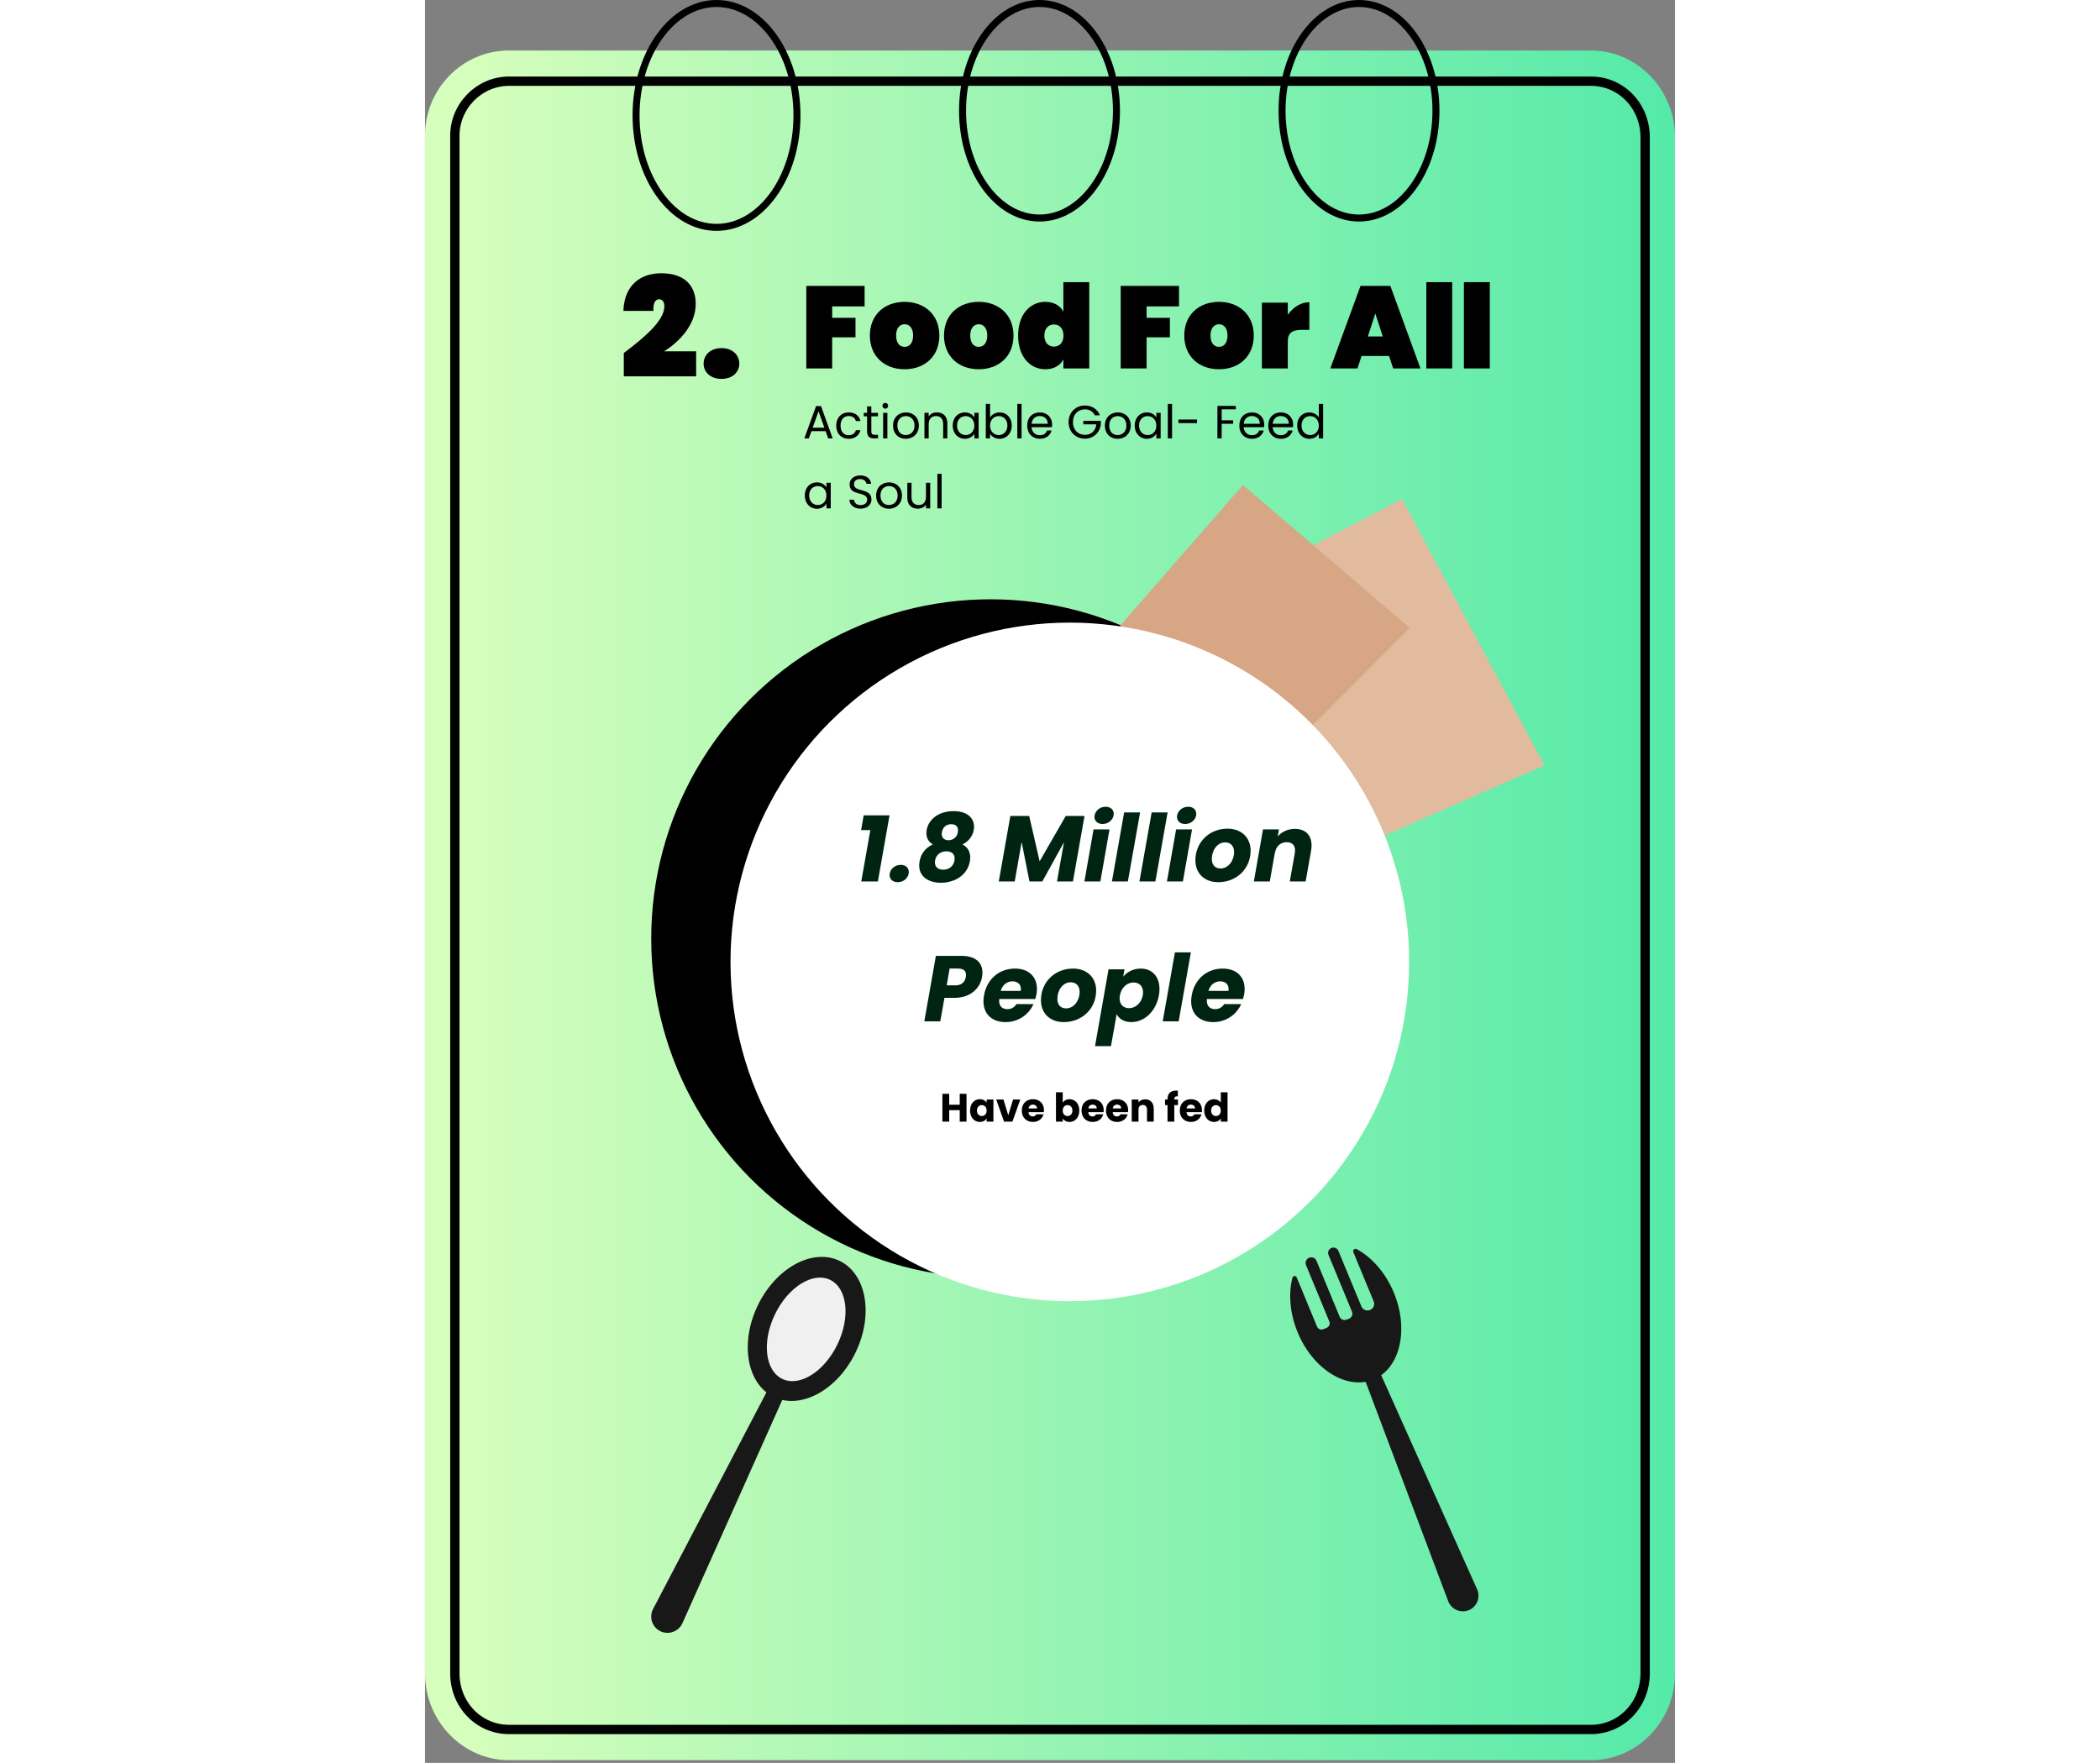 <svg width="536" height="450" viewBox="0 0 536 756" fill="none" xmlns="http://www.w3.org/2000/svg">
<rect x="0" y="0" width="536" height="756" fill="#808080" stroke="none"/>
<path d="M36.003 21.657H500.003C519.801 21.657 536 38.405 536 58.874V717.613C536 738.083 519.801 754.83 500.003 754.83H36.003C16.204 754.83 0.006 738.083 0.006 717.613V58.874C-0.354 38.405 15.845 21.657 36.003 21.657Z" fill="url(#paint0_linear)"/>
<path d="M12.802 58.873V58.848L12.802 58.822C12.47 45.789 23.101 34.821 36 34.821H500C512.872 34.821 523.198 45.4 523.198 58.873V717.612C523.198 731.086 512.872 741.664 500 741.664H36C23.128 741.664 12.802 731.086 12.802 717.612V58.873Z" stroke="#010101" stroke-width="4"/>
<path d="M480 328.209L380.288 372L321 265.062L418.961 214L480 328.209Z" fill="#E2BB9F"/>
<path d="M85.245 161.4H116.265V150.66H102.525C109.485 146.28 116.085 139.02 116.085 130.32C116.085 123.36 112.185 117.18 101.265 117.18C93.045 117.18 85.485 121.68 85.065 133.32H97.965C97.725 129.78 98.925 128.34 100.365 128.34C101.745 128.34 102.645 129.42 102.645 131.34C102.645 137.64 93.705 145.02 85.245 151.38V161.4ZM134.77 155.94C134.77 152.22 131.83 149.28 127.15 149.28C122.41 149.28 119.47 152.22 119.47 155.94C119.47 159.6 122.41 162.48 127.15 162.48C131.83 162.48 134.77 159.6 134.77 155.94Z" fill="black"/>
<path d="M163.5 158H174.6V144.65H184.6V136.3H174.6V131.4H188.5V122.6H163.5V158ZM220.56 143.9C220.56 134.9 214.16 129.45 205.66 129.45C197.16 129.45 190.76 134.9 190.76 143.9C190.76 152.9 197.16 158.35 205.66 158.35C214.16 158.35 220.56 152.9 220.56 143.9ZM202.01 143.9C202.01 140.55 203.71 139.05 205.66 139.05C207.61 139.05 209.31 140.55 209.31 143.9C209.31 147.25 207.61 148.75 205.66 148.75C203.66 148.75 202.01 147.25 202.01 143.9ZM252.347 143.9C252.347 134.9 245.947 129.45 237.447 129.45C228.947 129.45 222.547 134.9 222.547 143.9C222.547 152.9 228.947 158.35 237.447 158.35C245.947 158.35 252.347 152.9 252.347 143.9ZM233.797 143.9C233.797 140.55 235.497 139.05 237.447 139.05C239.397 139.05 241.097 140.55 241.097 143.9C241.097 147.25 239.397 148.75 237.447 148.75C235.447 148.75 233.797 147.25 233.797 143.9ZM254.334 143.9C254.334 153 259.484 158.35 265.984 158.35C269.734 158.35 272.384 156.7 273.734 154.15V158H284.834V121H273.734V133.65C272.384 131.1 269.734 129.45 265.984 129.45C259.484 129.45 254.334 134.8 254.334 143.9ZM273.784 143.9C273.784 147 271.984 148.65 269.684 148.65C267.384 148.65 265.584 147 265.584 143.9C265.584 140.8 267.384 139.15 269.684 139.15C271.984 139.15 273.784 140.8 273.784 143.9ZM298.314 158H309.414V144.65H319.414V136.3H309.414V131.4H323.314V122.6H298.314V158ZM355.374 143.9C355.374 134.9 348.974 129.45 340.474 129.45C331.974 129.45 325.574 134.9 325.574 143.9C325.574 152.9 331.974 158.35 340.474 158.35C348.974 158.35 355.374 152.9 355.374 143.9ZM336.824 143.9C336.824 140.55 338.524 139.05 340.474 139.05C342.424 139.05 344.124 140.55 344.124 143.9C344.124 147.25 342.424 148.75 340.474 148.75C338.474 148.75 336.824 147.25 336.824 143.9ZM369.961 146.45C369.961 142.6 372.061 141.45 376.061 141.45H379.211V129.6C375.561 129.6 372.161 131.85 369.961 135V129.8H358.861V158H369.961V146.45ZM415.147 158H426.847L413.947 122.6H401.147L388.197 158H399.847L401.597 152.65H413.397L415.147 158ZM410.697 144.3H404.297L407.497 134.45L410.697 144.3ZM429.369 158H440.469V121H429.369V158ZM445.482 158H456.582V121H445.482V158Z" fill="black"/>
<circle cx="242.5" cy="402.5" r="145.5" fill="black"/>
<path d="M422.252 269.316L366.401 325.237L298 268.391L350.75 208L422.252 269.316Z" fill="#D6A685"/>
<circle cx="276.5" cy="412.5" r="145.5" fill="white"/>
<path d="M229.294 481H232.201V469.066H229.294V473.741H224.772V469.066H221.865V481H224.772V476.087H229.294V481ZM233.721 476.24C233.721 479.232 235.574 481.136 237.886 481.136C239.297 481.136 240.3 480.49 240.827 479.657V481H243.734V471.514H240.827V472.857C240.317 472.024 239.314 471.378 237.903 471.378C235.574 471.378 233.721 473.248 233.721 476.24ZM240.827 476.257C240.827 477.77 239.858 478.603 238.753 478.603C237.665 478.603 236.679 477.753 236.679 476.24C236.679 474.727 237.665 473.911 238.753 473.911C239.858 473.911 240.827 474.744 240.827 476.257ZM244.936 471.514L248.302 481H251.889L255.255 471.514H252.161L250.104 478.28L248.047 471.514H244.936ZM260.661 473.707C261.63 473.707 262.446 474.302 262.446 475.339H258.808C258.978 474.285 259.709 473.707 260.661 473.707ZM265.2 477.855H262.106C261.868 478.365 261.409 478.773 260.593 478.773C259.658 478.773 258.893 478.195 258.791 476.954H265.37C265.404 476.665 265.421 476.376 265.421 476.104C265.421 473.214 263.466 471.378 260.695 471.378C257.873 471.378 255.901 473.248 255.901 476.257C255.901 479.266 257.907 481.136 260.695 481.136C263.058 481.136 264.741 479.708 265.2 477.855ZM273.464 472.857V468.42H270.557V481H273.464V479.674C273.991 480.507 274.994 481.136 276.388 481.136C278.717 481.136 280.57 479.232 280.57 476.24C280.57 473.248 278.734 471.378 276.388 471.378C275.028 471.378 273.991 472.007 273.464 472.857ZM277.612 476.24C277.612 477.753 276.626 478.603 275.521 478.603C274.433 478.603 273.447 477.77 273.447 476.257C273.447 474.744 274.433 473.911 275.521 473.911C276.626 473.911 277.612 474.727 277.612 476.24ZM286.277 473.707C287.246 473.707 288.062 474.302 288.062 475.339H284.424C284.594 474.285 285.325 473.707 286.277 473.707ZM290.816 477.855H287.722C287.484 478.365 287.025 478.773 286.209 478.773C285.274 478.773 284.509 478.195 284.407 476.954H290.986C291.02 476.665 291.037 476.376 291.037 476.104C291.037 473.214 289.082 471.378 286.311 471.378C283.489 471.378 281.517 473.248 281.517 476.257C281.517 479.266 283.523 481.136 286.311 481.136C288.674 481.136 290.357 479.708 290.816 477.855ZM296.753 473.707C297.722 473.707 298.538 474.302 298.538 475.339H294.9C295.07 474.285 295.801 473.707 296.753 473.707ZM301.292 477.855H298.198C297.96 478.365 297.501 478.773 296.685 478.773C295.75 478.773 294.985 478.195 294.883 476.954H301.462C301.496 476.665 301.513 476.376 301.513 476.104C301.513 473.214 299.558 471.378 296.787 471.378C293.965 471.378 291.993 473.248 291.993 476.257C291.993 479.266 293.999 481.136 296.787 481.136C299.15 481.136 300.833 479.708 301.292 477.855ZM309.591 481H312.481V475.458C312.481 472.908 311.019 471.412 308.826 471.412C307.551 471.412 306.531 471.973 305.953 472.772V471.514H303.046V481H305.953V475.849C305.953 474.557 306.667 473.843 307.772 473.843C308.877 473.843 309.591 474.557 309.591 475.849V481ZM318.393 481H321.3V473.928H322.864V471.514H321.3V471.429C321.3 470.426 321.691 470.086 322.813 470.154V467.689C319.923 467.536 318.393 468.76 318.393 471.242V471.514H317.339V473.928H318.393V481ZM328.412 473.707C329.381 473.707 330.197 474.302 330.197 475.339H326.559C326.729 474.285 327.46 473.707 328.412 473.707ZM332.951 477.855H329.857C329.619 478.365 329.16 478.773 328.344 478.773C327.409 478.773 326.644 478.195 326.542 476.954H333.121C333.155 476.665 333.172 476.376 333.172 476.104C333.172 473.214 331.217 471.378 328.446 471.378C325.624 471.378 323.652 473.248 323.652 476.257C323.652 479.266 325.658 481.136 328.446 481.136C330.809 481.136 332.492 479.708 332.951 477.855ZM334.127 476.24C334.127 479.232 335.98 481.136 338.309 481.136C339.703 481.136 340.706 480.507 341.233 479.64V481H344.14V468.42H341.233V472.823C340.655 471.956 339.567 471.378 338.309 471.378C335.98 471.378 334.127 473.248 334.127 476.24ZM341.233 476.257C341.233 477.77 340.264 478.603 339.159 478.603C338.071 478.603 337.085 477.753 337.085 476.24C337.085 474.727 338.071 473.911 339.159 473.911C340.264 473.911 341.233 474.744 341.233 476.257Z" fill="black"/>
<path d="M187.074 378H194.194L199.194 349.64H188.114L186.994 356H190.954L187.074 378ZM207.393 374.64C207.753 372.52 206.433 370.88 204.033 370.88C201.553 370.88 199.633 372.52 199.273 374.64C198.913 376.68 200.273 378.32 202.713 378.32C205.113 378.32 207.033 376.68 207.393 374.64ZM217.762 362.12C214.762 363.48 212.682 365.92 212.082 369.36C211.002 375.28 215.242 378.56 221.202 378.56C227.202 378.56 232.602 375.28 233.642 369.36C234.242 365.92 233.042 363.48 230.482 362.12C232.842 360.96 234.802 358.84 235.322 355.84C236.042 351.84 233.522 347.84 226.642 347.84C219.762 347.84 215.842 351.84 215.122 355.84C214.602 358.92 215.722 360.92 217.762 362.12ZM225.642 353.44C227.722 353.44 228.882 354.68 228.482 356.92C228.122 359.04 226.442 360.32 224.442 360.32C222.482 360.32 221.242 359.04 221.642 356.92C222.002 354.68 223.642 353.44 225.642 353.44ZM223.602 365.08C226.042 365.08 227.482 366.52 227.042 369C226.682 371.28 224.842 372.96 222.202 372.96C219.562 372.96 218.322 371.32 218.722 369C219.162 366.48 221.162 365.08 223.602 365.08ZM246.038 378H252.878L255.838 361.08L259.198 378H264.718L273.998 361.16L270.998 378H277.838L282.798 349.92H274.758L263.558 369.36L259.078 349.92H250.998L246.038 378ZM282.756 378H289.596L293.516 355.68H286.676L282.756 378ZM290.556 353.36C292.956 353.36 294.876 351.72 295.276 349.68C295.636 347.6 294.276 345.96 291.876 345.96C289.436 345.96 287.516 347.6 287.116 349.68C286.756 351.72 288.116 353.36 290.556 353.36ZM294.553 378H301.393L306.633 348.4H299.793L294.553 378ZM306.35 378H313.19L318.43 348.4H311.59L306.35 378ZM318.147 378H324.987L328.907 355.68H322.067L318.147 378ZM325.947 353.36C328.347 353.36 330.267 351.72 330.667 349.68C331.027 347.6 329.667 345.96 327.267 345.96C324.827 345.96 322.907 347.6 322.507 349.68C322.147 351.72 323.507 353.36 325.947 353.36ZM354.024 364.76C354.024 359.12 349.984 355.36 344.144 355.36C336.224 355.36 330.344 361.24 330.344 368.96C330.344 374.6 334.304 378.32 340.144 378.32C347.984 378.32 354.024 372.56 354.024 364.76ZM337.384 368.36C337.384 364.8 339.584 361.24 343.144 361.24C345.224 361.24 346.944 362.6 346.944 365.4C346.944 368.88 344.624 372.44 341.104 372.44C338.984 372.44 337.384 371.08 337.384 368.36ZM370.813 378H377.613L379.933 364.96C381.013 358.96 378.173 355.44 372.973 355.44C369.973 355.44 367.333 356.76 365.653 358.68L366.173 355.68H359.333L355.413 378H362.253L364.413 365.68V365.88C364.933 362.84 366.893 361.16 369.533 361.16C372.093 361.16 373.493 362.84 372.973 365.88L370.813 378ZM223.704 422.56L224.944 415.36H228.664C231.384 415.36 232.304 416.8 231.904 418.96C231.504 421.12 230.144 422.56 227.384 422.56H223.704ZM238.864 418.96C239.784 413.8 237.024 409.92 230.144 409.92H219.064L214.104 438H220.944L222.744 427.92H226.984C234.144 427.92 238.064 423.6 238.864 418.96ZM251.905 420.84C254.225 420.84 255.865 422.24 255.465 424.92H246.865C247.665 422.28 249.625 420.84 251.905 420.84ZM260.905 430.6H253.625C252.865 431.8 251.625 432.76 249.705 432.76C247.465 432.76 245.905 431.36 246.225 428.4H261.705C261.905 427.72 262.065 427.08 262.185 426.44C263.385 419.68 259.505 415.36 252.985 415.36C246.345 415.36 240.945 419.76 239.705 426.84C238.425 433.92 242.385 438.32 248.945 438.32C254.505 438.32 259.025 434.96 260.905 430.6ZM287.793 424.76C287.793 419.12 283.753 415.36 277.913 415.36C269.993 415.36 264.113 421.24 264.113 428.96C264.113 434.6 268.073 438.32 273.913 438.32C281.753 438.32 287.793 432.56 287.793 424.76ZM271.153 428.36C271.153 424.8 273.353 421.24 276.913 421.24C278.993 421.24 280.713 422.6 280.713 425.4C280.713 428.88 278.393 432.44 274.873 432.44C272.753 432.44 271.153 431.08 271.153 428.36ZM299.382 418.84L299.942 415.68H293.102L287.302 448.64H294.142L296.582 434.88C297.502 436.76 299.582 438.32 302.862 438.32C308.342 438.32 313.462 433.84 314.702 426.8C315.942 419.76 312.382 415.36 306.902 415.36C303.622 415.36 300.982 416.88 299.382 418.84ZM307.782 426.8C307.142 430.36 304.462 432.36 301.862 432.36C299.302 432.36 297.342 430.4 297.982 426.84C298.622 423.28 301.262 421.32 303.862 421.32C306.422 421.32 308.382 423.24 307.782 426.8ZM316.331 438H323.171L328.411 408.4H321.571L316.331 438ZM340.968 420.84C343.288 420.84 344.928 422.24 344.528 424.92H335.928C336.728 422.28 338.688 420.84 340.968 420.84ZM349.968 430.6H342.688C341.928 431.8 340.688 432.76 338.768 432.76C336.528 432.76 334.968 431.36 335.288 428.4H350.768C350.968 427.72 351.128 427.08 351.248 426.44C352.448 419.68 348.568 415.36 342.048 415.36C335.408 415.36 330.008 419.76 328.768 426.84C327.487 433.92 331.448 438.32 338.008 438.32C343.568 438.32 348.088 434.96 349.968 430.6Z" fill="#002412"/>
<path d="M159.5 49.5C159.5 62.886 155.552 74.945 149.243 83.62C142.933 92.296 134.343 97.5 125 97.5C115.657 97.5 107.067 92.296 100.757 83.62C94.448 74.945 90.5 62.886 90.5 49.5C90.5 36.114 94.448 24.055 100.757 15.38C107.067 6.704 115.657 1.5 125 1.5C134.343 1.5 142.933 6.704 149.243 15.38C155.552 24.055 159.5 36.114 159.5 49.5Z" stroke="black" stroke-width="3"/>
<path d="M296.5 47.5C296.5 60.335 292.719 71.893 286.682 80.206C280.643 88.521 272.428 93.5 263.5 93.5C254.572 93.5 246.357 88.521 240.318 80.206C234.281 71.893 230.5 60.335 230.5 47.5C230.5 34.665 234.281 23.107 240.318 14.794C246.357 6.479 254.572 1.5 263.5 1.5C272.428 1.5 280.643 6.479 286.682 14.794C292.719 23.107 296.5 34.665 296.5 47.5Z" stroke="black" stroke-width="3"/>
<path d="M433.5 47.5C433.5 60.335 429.719 71.893 423.682 80.206C417.643 88.521 409.428 93.5 400.5 93.5C391.572 93.5 383.357 88.521 377.318 80.206C371.281 71.893 367.5 60.335 367.5 47.5C367.5 34.665 371.281 23.107 377.318 14.794C383.357 6.479 391.572 1.5 400.5 1.5C409.428 1.5 417.643 6.479 423.682 14.794C429.719 23.107 433.5 34.665 433.5 47.5Z" stroke="black" stroke-width="3"/>
<path d="M110.387 696.09L158.782 587.87L152.752 584.972L97.763 690.073C97.34 690.903 97.087 691.809 97.019 692.738C96.951 693.667 97.068 694.6 97.365 695.483C97.662 696.365 98.132 697.18 98.747 697.879C99.363 698.578 100.112 699.147 100.95 699.553C101.796 699.953 102.712 700.18 103.647 700.222C104.582 700.265 105.515 700.12 106.394 699.798C107.272 699.476 108.077 698.982 108.763 698.345C109.448 697.709 110 696.942 110.387 696.09Z" fill="#181818"/>
<path d="M184.638 579.981C192.421 563.857 189.34 546.272 177.758 540.702C166.177 535.13 150.48 543.686 142.697 559.807C134.915 575.93 137.993 593.515 149.574 599.085C161.156 604.657 176.856 596.102 184.638 579.981Z" fill="#181818"/>
<path d="M176.851 576.532C182.516 564.802 181.107 552.406 173.706 548.848C166.307 545.288 155.719 551.914 150.057 563.643C144.392 575.375 145.8 587.769 153.201 591.329C160.6 594.887 171.189 588.264 176.851 576.532Z" fill="#F0F0F0"/>
<path d="M451.145 681.551L404.663 577.781L398.701 580.234L438.767 686.698C439.091 687.533 439.578 688.295 440.2 688.94C440.822 689.585 441.567 690.1 442.39 690.453C443.213 690.807 444.098 690.993 444.994 691C445.89 691.008 446.779 690.836 447.608 690.496C448.436 690.152 449.188 689.646 449.817 689.006C450.446 688.366 450.94 687.607 451.27 686.772C451.6 685.938 451.759 685.046 451.737 684.149C451.716 683.252 451.514 682.369 451.145 681.551V681.551Z" fill="#181818"/>
<path d="M398.071 536.979L406.793 558.068C406.936 558.414 407.01 558.785 407.009 559.159C407.008 559.533 406.933 559.903 406.788 560.249C406.643 560.594 406.431 560.906 406.164 561.169C405.897 561.431 405.581 561.638 405.234 561.778C404.888 561.921 404.517 561.995 404.142 561.994C403.767 561.993 403.397 561.918 403.051 561.774C402.706 561.629 402.392 561.417 402.129 561.151C401.865 560.884 401.657 560.569 401.517 560.221L391.658 536.41C391.482 535.973 391.174 535.602 390.776 535.35C390.378 535.097 389.911 534.976 389.441 535.004C389.071 535.017 388.71 535.119 388.389 535.303C388.069 535.487 387.797 535.747 387.599 536.059C387.402 536.372 387.283 536.728 387.254 537.096C387.225 537.465 387.286 537.835 387.433 538.175L397.472 562.435C397.593 562.724 397.655 563.034 397.655 563.347C397.656 563.659 397.595 563.969 397.475 564.258C397.355 564.547 397.18 564.81 396.958 565.031C396.737 565.252 396.474 565.427 396.185 565.546L395.195 565.906C394.915 566.022 394.616 566.082 394.314 566.081C394.012 566.08 393.713 566.02 393.434 565.903C393.156 565.786 392.903 565.615 392.691 565.4C392.479 565.185 392.311 564.93 392.198 564.649L382.278 540.689C381.618 539.074 379.521 538.683 378.292 539.909C377.954 540.247 377.724 540.678 377.634 541.148C377.543 541.617 377.596 542.103 377.784 542.542L387.763 566.683C387.87 566.939 387.925 567.213 387.925 567.489C387.926 567.766 387.871 568.041 387.765 568.296C387.659 568.552 387.504 568.785 387.308 568.98C387.112 569.176 386.879 569.33 386.623 569.435L385.244 570.004C384.988 570.11 384.715 570.165 384.438 570.165C384.161 570.166 383.887 570.112 383.631 570.006C383.375 569.9 383.143 569.745 382.947 569.55C382.751 569.354 382.595 569.122 382.489 568.867L373.798 547.808C373.438 546.94 372.209 547.059 371.97 547.927C370.2 554.778 370.802 563.154 374.187 571.35C380.75 587.234 395.314 596.268 406.701 591.601C418.089 586.904 422.017 570.243 415.453 554.359C411.886 545.774 405.983 539.163 399.511 535.664C398.67 535.214 397.683 536.08 398.071 536.979Z" fill="#181818"/>
<path d="M172.9 188H174.82L169.8 174.14H167.7L162.66 188H164.58L165.7 184.9H171.78L172.9 188ZM171.26 183.42H166.22L168.74 176.38L171.26 183.42ZM176.337 182.5C176.337 185.98 178.557 188.18 181.677 188.18C184.397 188.18 186.177 186.66 186.737 184.48H184.777C184.377 185.86 183.297 186.64 181.677 186.64C179.677 186.64 178.197 185.22 178.197 182.5C178.197 179.82 179.677 178.4 181.677 178.4C183.297 178.4 184.397 179.24 184.777 180.56H186.737C186.177 178.26 184.397 176.86 181.677 176.86C178.557 176.86 176.337 179.06 176.337 182.5ZM189.565 185C189.565 187.2 190.665 188 192.605 188H194.245V186.46H192.905C191.785 186.46 191.385 186.08 191.385 185V178.54H194.245V177.04H191.385V174.28H189.565V177.04H188.145V178.54H189.565V185ZM196.45 188H198.27V177.04H196.45V188ZM197.39 175.26C198.05 175.26 198.59 174.72 198.59 174.02C198.59 173.32 198.05 172.78 197.39 172.78C196.69 172.78 196.15 173.32 196.15 174.02C196.15 174.72 196.69 175.26 197.39 175.26ZM211.772 182.5C211.772 179.04 209.352 176.86 206.232 176.86C203.132 176.86 200.692 179.04 200.692 182.5C200.692 185.98 203.052 188.18 206.152 188.18C209.272 188.18 211.772 185.98 211.772 182.5ZM202.552 182.5C202.552 179.74 204.292 178.44 206.212 178.44C208.092 178.44 209.912 179.74 209.912 182.5C209.912 185.28 208.052 186.58 206.152 186.58C204.252 186.58 202.552 185.28 202.552 182.5ZM222.185 188H223.985V181.54C223.985 178.4 222.045 176.84 219.505 176.84C218.025 176.84 216.705 177.46 215.985 178.6V177.04H214.165V188H215.985V181.94C215.985 179.58 217.265 178.42 219.125 178.42C220.965 178.42 222.185 179.56 222.185 181.8V188ZM226.278 182.48C226.278 185.88 228.538 188.18 231.458 188.18C233.478 188.18 234.898 187.14 235.558 185.96V188H237.398V177.04H235.558V179.04C234.918 177.9 233.518 176.86 231.478 176.86C228.538 176.86 226.278 179.06 226.278 182.48ZM235.558 182.5C235.558 185.08 233.838 186.58 231.838 186.58C229.838 186.58 228.138 185.06 228.138 182.48C228.138 179.9 229.838 178.44 231.838 178.44C233.838 178.44 235.558 179.96 235.558 182.5ZM242.294 179.08V173.2H240.474V188H242.294V185.98C242.974 187.18 244.394 188.18 246.394 188.18C249.334 188.18 251.594 185.88 251.594 182.48C251.594 179.06 249.354 176.86 246.394 176.86C244.454 176.86 242.994 177.86 242.294 179.08ZM249.734 182.48C249.734 185.06 248.034 186.58 246.014 186.58C244.034 186.58 242.294 185.08 242.294 182.5C242.294 179.96 244.034 178.44 246.014 178.44C248.034 178.44 249.734 179.9 249.734 182.48ZM253.989 188H255.809V173.2H253.989V188ZM263.571 178.4C265.451 178.4 267.051 179.58 267.031 181.72H260.111C260.311 179.58 261.791 178.4 263.571 178.4ZM268.691 184.62H266.731C266.331 185.8 265.291 186.64 263.651 186.64C261.791 186.64 260.231 185.42 260.091 183.2H268.851C268.891 182.82 268.911 182.5 268.911 182.1C268.911 179.1 266.831 176.86 263.651 176.86C260.451 176.86 258.231 179.04 258.231 182.5C258.231 185.98 260.531 188.18 263.651 188.18C266.371 188.18 268.131 186.62 268.691 184.62ZM282.965 173.9C279.045 173.9 275.965 176.84 275.965 181.02C275.965 185.2 279.045 188.12 282.965 188.12C286.745 188.12 289.485 185.34 289.805 181.88V180.48H282.305V181.96H287.865C287.585 184.72 285.705 186.48 282.965 186.48C280.025 186.48 277.825 184.36 277.825 181.02C277.825 177.66 280.025 175.54 282.965 175.54C284.925 175.54 286.445 176.48 287.205 178.1H289.385C288.345 175.42 285.905 173.9 282.965 173.9ZM302.612 182.5C302.612 179.04 300.192 176.86 297.072 176.86C293.972 176.86 291.532 179.04 291.532 182.5C291.532 185.98 293.892 188.18 296.992 188.18C300.112 188.18 302.612 185.98 302.612 182.5ZM293.392 182.5C293.392 179.74 295.132 178.44 297.052 178.44C298.932 178.44 300.752 179.74 300.752 182.5C300.752 185.28 298.892 186.58 296.992 186.58C295.092 186.58 293.392 185.28 293.392 182.5ZM304.325 182.48C304.325 185.88 306.585 188.18 309.505 188.18C311.525 188.18 312.945 187.14 313.605 185.96V188H315.445V177.04H313.605V179.04C312.965 177.9 311.565 176.86 309.525 176.86C306.585 176.86 304.325 179.06 304.325 182.48ZM313.605 182.5C313.605 185.08 311.885 186.58 309.885 186.58C307.885 186.58 306.185 185.06 306.185 182.48C306.185 179.9 307.885 178.44 309.885 178.44C311.885 178.44 313.605 179.96 313.605 182.5ZM318.52 188H320.34V173.2H318.52V188ZM323.062 181.44H331.042V179.9H323.062V181.44ZM339.79 188H341.61V181.72H346.53V180.24H341.61V175.54H347.67V174.06H339.79V188ZM354.528 178.4C356.408 178.4 358.008 179.58 357.988 181.72H351.068C351.268 179.58 352.748 178.4 354.528 178.4ZM359.648 184.62H357.688C357.288 185.8 356.248 186.64 354.608 186.64C352.748 186.64 351.188 185.42 351.048 183.2H359.808C359.848 182.82 359.868 182.5 359.868 182.1C359.868 179.1 357.788 176.86 354.608 176.86C351.408 176.86 349.188 179.04 349.188 182.5C349.188 185.98 351.488 188.18 354.608 188.18C357.328 188.18 359.088 186.62 359.648 184.62ZM366.93 178.4C368.81 178.4 370.41 179.58 370.39 181.72H363.47C363.67 179.58 365.15 178.4 366.93 178.4ZM372.05 184.62H370.09C369.69 185.8 368.65 186.64 367.01 186.64C365.15 186.64 363.59 185.42 363.45 183.2H372.21C372.25 182.82 372.27 182.5 372.27 182.1C372.27 179.1 370.19 176.86 367.01 176.86C363.81 176.86 361.59 179.04 361.59 182.5C361.59 185.98 363.89 188.18 367.01 188.18C369.73 188.18 371.49 186.62 372.05 184.62ZM373.993 182.48C373.993 185.88 376.253 188.18 379.193 188.18C381.193 188.18 382.613 187.16 383.273 185.94V188H385.113V173.2H383.273V179C382.513 177.74 380.933 176.86 379.213 176.86C376.253 176.86 373.993 179.06 373.993 182.48ZM383.273 182.5C383.273 185.08 381.553 186.58 379.553 186.58C377.553 186.58 375.853 185.06 375.853 182.48C375.853 179.9 377.553 178.44 379.553 178.44C381.553 178.44 383.273 179.96 383.273 182.5ZM162.86 212.48C162.86 215.88 165.12 218.18 168.04 218.18C170.06 218.18 171.48 217.14 172.14 215.96V218H173.98V207.04H172.14V209.04C171.5 207.9 170.1 206.86 168.06 206.86C165.12 206.86 162.86 209.06 162.86 212.48ZM172.14 212.5C172.14 215.08 170.42 216.58 168.42 216.58C166.42 216.58 164.72 215.06 164.72 212.48C164.72 209.9 166.42 208.44 168.42 208.44C170.42 208.44 172.14 209.96 172.14 212.5ZM191.448 214.2C191.448 209.04 183.928 211.28 183.928 207.68C183.928 206.18 185.108 205.4 186.608 205.44C188.308 205.46 189.188 206.52 189.308 207.46H191.308C191.088 205.34 189.348 203.88 186.688 203.88C183.928 203.88 182.068 205.44 182.068 207.74C182.068 212.92 189.608 210.52 189.608 214.28C189.608 215.6 188.568 216.6 186.808 216.6C184.868 216.6 184.048 215.44 183.928 214.28H181.988C182.028 216.58 184.008 218.14 186.808 218.14C189.828 218.14 191.448 216.18 191.448 214.2ZM204.526 212.5C204.526 209.04 202.106 206.86 198.986 206.86C195.886 206.86 193.446 209.04 193.446 212.5C193.446 215.98 195.806 218.18 198.906 218.18C202.026 218.18 204.526 215.98 204.526 212.5ZM195.306 212.5C195.306 209.74 197.046 208.44 198.966 208.44C200.846 208.44 202.666 209.74 202.666 212.5C202.666 215.28 200.806 216.58 198.906 216.58C197.006 216.58 195.306 215.28 195.306 212.5ZM216.639 207.04H214.819V213.06C214.819 215.42 213.559 216.58 211.679 216.58C209.839 216.58 208.619 215.44 208.619 213.22V207.04H206.819V213.46C206.819 216.6 208.799 218.16 211.319 218.16C212.779 218.16 214.119 217.52 214.819 216.38V218H216.639V207.04ZM219.712 218H221.532V203.2H219.712V218Z" fill="black"/>
<defs>
<linearGradient id="paint0_linear" x1="15.959" y1="388.486" x2="651.014" y2="388.486" gradientUnits="userSpaceOnUse">
<stop stop-color="#D6FEBC"/>
<stop offset="1" stop-color="#38E5A5"/>
</linearGradient>
</defs>
</svg>

